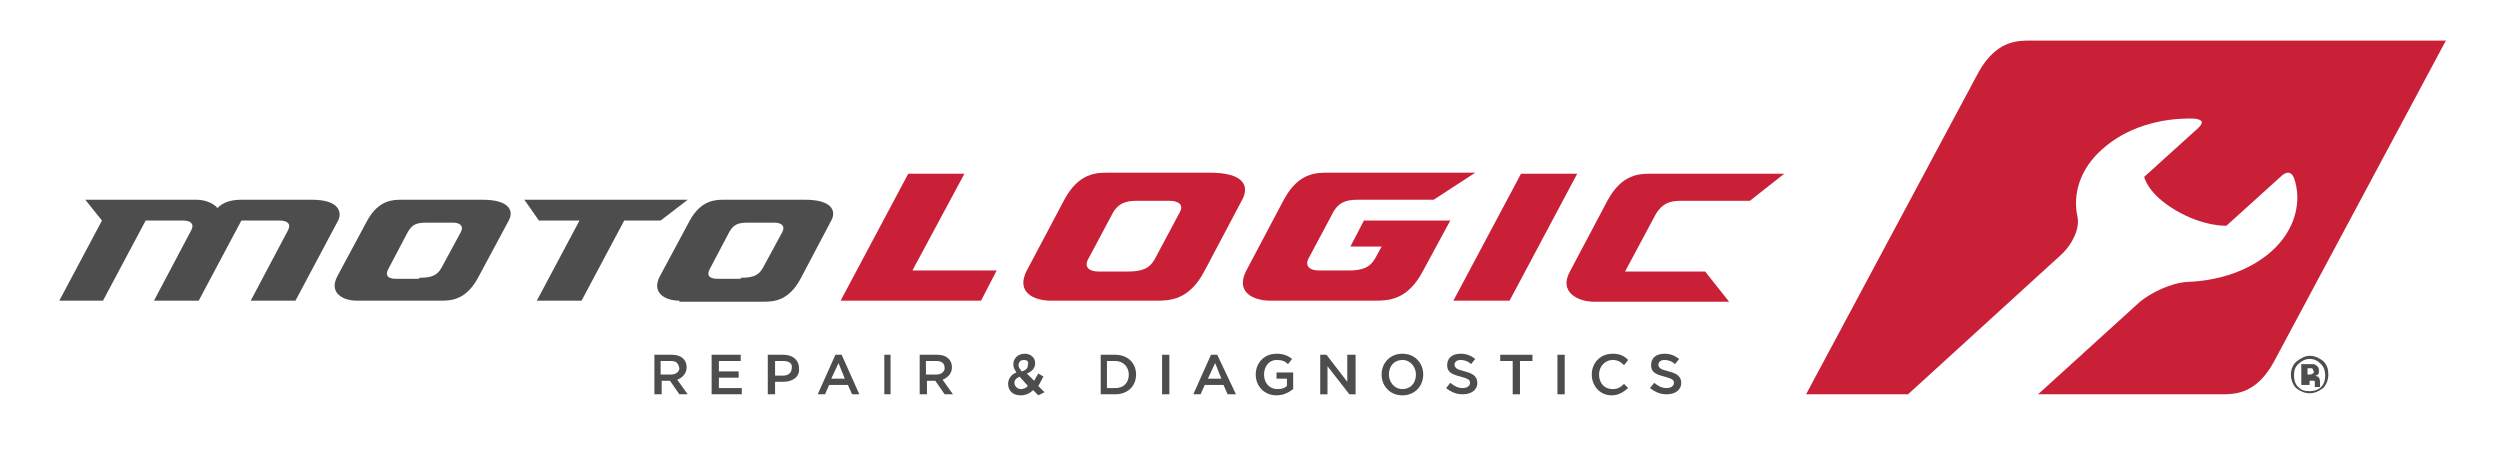 <?xml version="1.0" encoding="utf-8"?>
<!-- Generator: Adobe Illustrator 23.0.6, SVG Export Plug-In . SVG Version: 6.00 Build 0)  -->
<svg version="1.1" id="Layer_1" xmlns="http://www.w3.org/2000/svg" xmlns:xlink="http://www.w3.org/1999/xlink" x="0px" y="0px"
	 viewBox="0 0 240.3 43.2" style="enable-background:new 0 0 240.3 43.2;" xml:space="preserve">
<style type="text/css">
	.st0{fill:#4D4D4D;}
	.st1{fill:#C92037;}
</style>
<g>
	<g>
		<path class="st0" d="M223.3,37.3c-0.4,0.3-0.8,0.5-1.3,0.5c-0.5,0-0.9-0.2-1.3-0.5c-0.3-0.3-0.5-0.8-0.5-1.3c0-0.5,0.2-1,0.6-1.3
			c0.4-0.3,0.8-0.5,1.2-0.5c0.5,0,0.9,0.2,1.3,0.5c0.4,0.4,0.5,0.8,0.5,1.3C223.8,36.5,223.6,37,223.3,37.3z M220.9,35
			c-0.3,0.3-0.4,0.6-0.4,1.1c0,0.4,0.1,0.8,0.4,1.1c0.3,0.3,0.6,0.4,1.1,0.4c0.4,0,0.8-0.1,1.1-0.4c0.3-0.3,0.4-0.7,0.4-1.1
			c0-0.4-0.1-0.8-0.4-1.1c-0.3-0.3-0.6-0.5-1.1-0.5C221.6,34.5,221.2,34.7,220.9,35z M221.2,37v-2c0.1,0,0.3,0,0.6,0
			c0.2,0,0.4,0,0.4,0c0.2,0,0.3,0,0.4,0.1c0.2,0.1,0.3,0.3,0.3,0.5c0,0.2,0,0.3-0.1,0.4c-0.1,0.1-0.2,0.1-0.3,0.1
			c0.1,0,0.2,0.1,0.3,0.1c0.1,0.1,0.2,0.2,0.2,0.5v0.2c0,0,0,0,0,0.1s0,0,0,0.1l0,0.1h-0.5c0-0.1,0-0.2,0-0.3c0-0.1,0-0.2,0-0.2
			c0-0.1-0.1-0.1-0.1-0.1c0,0-0.1,0-0.2,0l-0.1,0h-0.1V37H221.2z M222.2,35.4c-0.1,0-0.2,0-0.3,0h-0.1v0.6h0.2c0.1,0,0.2,0,0.3-0.1
			c0.1,0,0.1-0.1,0.1-0.2C222.3,35.5,222.3,35.4,222.2,35.4z"/>
	</g>
	<path class="st1" d="M195.2,3.9c-1.3,0-3.3,0-5,3l-16.6,31h9.8l14.7-13.4c1.1-1,1.8-2.5,1.6-3.6c0,0,0,0,0,0
		c-0.5-2.2,0.2-4.6,2.3-6.5c2.3-2.1,5.6-3.1,8.9-3c0.9,0.1,0.9,0.4,0.4,0.9l-5.2,4.7c0,0,0.3,1.6,3,3.2c2.7,1.6,4.9,1.5,4.9,1.5
		l5.2-4.7c0.5-0.5,1-0.6,1.3,0.1c0.8,2.3,0.1,5-2.1,7c-2.1,1.9-5.1,2.9-8.2,3c0,0,0,0,0,0c-1.5,0.1-3.4,1-4.5,1.9l-9.8,8.9h17.6
		c1.3,0,3.3,0,5-3l16.6-31H195.2z"/>
	<g>
		<path class="st0" d="M5.7,28.9l4.1-7.7l-1.6-2h10.7c0.9,0,1.7,0.4,2,0.8c0.4-0.4,1-0.8,2.3-0.8H30c2.6,0,2.9,1.2,2.5,2l-4.1,7.7
			h-4.3l3.6-6.8c0.3-0.6-0.1-0.9-0.8-0.9h-3.7l-4.1,7.7h-4.3l3.6-6.8c0.3-0.6-0.1-0.9-0.8-0.9H14l-4.1,7.7H5.7z"/>
		<path class="st0" d="M34.3,28.9c-1.3,0-2.7-0.7-1.9-2.3l2.9-5.4c1.1-2,2.5-2,3.3-2h7.8c2.6,0,3,1.1,2.5,2l-2.9,5.4
			c-1.2,2.3-2.7,2.3-3.7,2.3H34.3z M40.3,26.7c1.1,0,1.7-0.2,2.1-0.9l1.9-3.5c0.3-0.6-0.1-0.9-0.8-0.9H41c-1,0-1.4,0.2-1.8,0.9
			l-1.9,3.6c-0.3,0.6,0,0.9,0.8,0.9H40.3z"/>
		<path class="st0" d="M51.6,28.9l4.1-7.7h-3.9l-1.4-2h15.7l-2.6,2H60l-4.1,7.7H51.6z"/>
		<path class="st0" d="M65.3,28.9c-1.3,0-2.7-0.7-1.9-2.3l2.9-5.4c1.1-2,2.5-2,3.3-2h7.8c2.6,0,3,1.1,2.5,2L77,26.7
			c-1.2,2.3-2.7,2.3-3.7,2.3H65.3z M71.2,26.7c1.1,0,1.7-0.2,2.1-0.9l1.9-3.5c0.3-0.6-0.1-0.9-0.8-0.9h-2.5c-1,0-1.4,0.2-1.8,0.9
			l-1.9,3.6c-0.3,0.6,0,0.9,0.8,0.9H71.2z"/>
	</g>
	<g>
		<path class="st0" d="M65.3,37.9l-0.9-1.3h-0.8v1.3h-0.7v-3.8h1.7c0.9,0,1.4,0.5,1.4,1.2c0,0.6-0.4,1-0.9,1.2l1,1.4H65.3z
			 M64.5,34.7h-1V36h1c0.5,0,0.8-0.3,0.8-0.6C65.2,34.9,65,34.7,64.5,34.7z"/>
		<path class="st0" d="M71.3,34.7h-2.2v1h1.9v0.6h-1.9v1h2.2v0.6h-2.9v-3.8h2.8V34.7z"/>
		<path class="st0" d="M75.3,36.7h-0.8v1.2h-0.7v-3.8h1.5c0.9,0,1.5,0.5,1.5,1.3C76.9,36.2,76.2,36.7,75.3,36.7z M75.3,34.7h-0.8
			v1.4h0.8c0.5,0,0.8-0.3,0.8-0.7C76.2,34.9,75.8,34.7,75.3,34.7z"/>
		<path class="st0" d="M82.6,37.9h-0.7L81.5,37h-1.8l-0.4,0.9h-0.7l1.7-3.8h0.6L82.6,37.9z M80.6,34.9l-0.7,1.5h1.3L80.6,34.9z"/>
		<path class="st0" d="M85.6,34.1v3.8H85v-3.8H85.6z"/>
		<path class="st0" d="M90.8,37.9l-0.9-1.3h-0.8v1.3h-0.7v-3.8h1.7c0.9,0,1.4,0.5,1.4,1.2c0,0.6-0.4,1-0.9,1.2l1,1.4H90.8z M90,34.7
			h-1V36h1c0.5,0,0.8-0.3,0.8-0.6C90.8,34.9,90.5,34.7,90,34.7z"/>
		<path class="st0" d="M99.8,38l-0.5-0.5c-0.3,0.3-0.7,0.5-1.2,0.5c-0.7,0-1.2-0.4-1.2-1.1c0-0.5,0.3-0.9,0.8-1.1
			c-0.2-0.3-0.3-0.5-0.3-0.8c0-0.5,0.4-1,1.1-1c0.6,0,1,0.4,1,0.9c0,0.5-0.3,0.8-0.8,1l0.7,0.7c0.1-0.2,0.3-0.5,0.4-0.7l0.5,0.3
			c-0.2,0.3-0.3,0.6-0.5,0.9l0.6,0.6L99.8,38z M98,36.2c-0.4,0.2-0.5,0.4-0.5,0.6c0,0.3,0.3,0.6,0.6,0.6c0.3,0,0.5-0.1,0.7-0.3
			L98,36.2z M98.4,34.6c-0.3,0-0.5,0.2-0.5,0.5c0,0.2,0.1,0.3,0.3,0.6c0.4-0.1,0.6-0.3,0.6-0.6C98.9,34.7,98.7,34.6,98.4,34.6z"/>
		<path class="st0" d="M107.2,37.9h-1.4v-3.8h1.4c1.2,0,2,0.8,2,1.9C109.2,37.1,108.4,37.9,107.2,37.9z M107.2,34.7h-0.8v2.6h0.8
			c0.8,0,1.3-0.5,1.3-1.3C108.5,35.3,108,34.7,107.2,34.7z"/>
		<path class="st0" d="M112.4,34.1v3.8h-0.7v-3.8H112.4z"/>
		<path class="st0" d="M118.8,37.9H118l-0.4-0.9h-1.8l-0.4,0.9h-0.7l1.7-3.8h0.6L118.8,37.9z M116.8,34.9l-0.7,1.5h1.3L116.8,34.9z"
			/>
		<path class="st0" d="M122.7,38c-1.2,0-2-0.9-2-2c0-1.1,0.8-2,2-2c0.7,0,1.1,0.2,1.5,0.5l-0.4,0.5c-0.3-0.3-0.6-0.4-1.1-0.4
			c-0.7,0-1.2,0.6-1.2,1.4c0,0.8,0.5,1.4,1.3,1.4c0.4,0,0.7-0.1,0.9-0.3v-0.7h-1v-0.6h1.6v1.6C123.9,37.7,123.4,38,122.7,38z"/>
		<path class="st0" d="M129.6,34.1h0.7v3.8h-0.6l-2.1-2.7v2.7h-0.7v-3.8h0.6l2,2.6V34.1z"/>
		<path class="st0" d="M134.8,38c-1.2,0-2-0.9-2-2c0-1.1,0.8-2,2-2c1.2,0,2,0.9,2,2C136.8,37.1,136,38,134.8,38z M134.8,34.6
			c-0.8,0-1.3,0.6-1.3,1.4c0,0.7,0.5,1.4,1.3,1.4c0.8,0,1.3-0.6,1.3-1.4C136.1,35.3,135.6,34.6,134.8,34.6z"/>
		<path class="st0" d="M140.8,35.7c0.8,0.2,1.2,0.5,1.2,1.1c0,0.7-0.6,1.1-1.4,1.1c-0.6,0-1.1-0.2-1.6-0.6l0.4-0.5
			c0.4,0.3,0.7,0.5,1.2,0.5c0.4,0,0.7-0.2,0.7-0.5c0-0.3-0.2-0.4-0.9-0.6c-0.8-0.2-1.3-0.4-1.3-1.1c0-0.7,0.5-1.1,1.3-1.1
			c0.6,0,1,0.2,1.4,0.5l-0.4,0.5c-0.3-0.3-0.7-0.4-1-0.4c-0.4,0-0.6,0.2-0.6,0.5C139.9,35.4,140,35.5,140.8,35.7z"/>
		<path class="st0" d="M146.1,37.9h-0.7v-3.2h-1.2v-0.6h3.1v0.6h-1.2V37.9z"/>
		<path class="st0" d="M150.4,34.1v3.8h-0.7v-3.8H150.4z"/>
		<path class="st0" d="M154.9,38c-1.1,0-1.9-0.9-1.9-2c0-1.1,0.8-2,2-2c0.7,0,1.1,0.2,1.5,0.6l-0.4,0.5c-0.3-0.3-0.6-0.5-1.1-0.5
			c-0.7,0-1.3,0.6-1.3,1.4c0,0.8,0.5,1.4,1.3,1.4c0.5,0,0.8-0.2,1.1-0.5l0.4,0.4C156,37.7,155.6,38,154.9,38z"/>
		<path class="st0" d="M160.4,35.7c0.8,0.2,1.2,0.5,1.2,1.1c0,0.7-0.6,1.1-1.4,1.1c-0.6,0-1.1-0.2-1.6-0.6l0.4-0.5
			c0.4,0.3,0.7,0.5,1.2,0.5c0.4,0,0.7-0.2,0.7-0.5c0-0.3-0.2-0.4-0.9-0.6c-0.8-0.2-1.3-0.4-1.3-1.1c0-0.7,0.5-1.1,1.3-1.1
			c0.6,0,1,0.2,1.4,0.5l-0.4,0.5c-0.3-0.3-0.7-0.4-1-0.4c-0.4,0-0.6,0.2-0.6,0.5C159.5,35.4,159.6,35.5,160.4,35.7z"/>
	</g>
	<path class="st1" d="M80.8,28.9l6.5-12.2h5.4l-5,9.3h8.1l-1.5,2.9H80.8z"/>
	<path class="st1" d="M101,28.9c-1.6,0-3.4-0.8-2.3-2.9l3.6-6.8c1.4-2.6,3.1-2.6,4.2-2.6h9.8c3.3,0,3.8,1.3,3.1,2.6l-3.6,6.8
		c-1.5,2.9-3.4,2.9-4.7,2.9H101z M108.4,26.1c1.4,0,2.1-0.3,2.6-1.2l2.4-4.5c0.4-0.7-0.1-1.1-1-1.1h-3.1c-1.2,0-1.8,0.3-2.3,1.1
		l-2.4,4.5c-0.4,0.7,0,1.2,1,1.2H108.4z"/>
	<path class="st1" d="M122.1,28.9c-1.6,0-3.4-0.8-2.3-2.9l3.6-6.8c1.4-2.6,3.1-2.6,4.2-2.6h14.2l-4,2.6h-7.3c-1.2,0-1.8,0.3-2.3,1.1
		l-2.4,4.5c-0.4,0.7,0,1.2,1,1.2h2.8c1.4,0,2.1-0.3,2.6-1.2l0.6-1.1h-3l1.3-2.5h8.3l-2.6,4.8c-1.5,2.9-3.4,2.9-4.7,2.9H122.1z"/>
	<path class="st1" d="M139.7,28.9l6.5-12.2h5.4l-6.5,12.2H139.7z"/>
	<path class="st1" d="M161.6,19.3l6.6,0l3.3-2.6h-12.8c-1.1,0-2.8,0-4.2,2.6l-3.6,6.8c-1.1,2,0.8,2.9,2.3,2.9h13l-2.3-2.9h-7.7
		l3-5.6C159.8,19.6,160.4,19.3,161.6,19.3z"/>
</g>
</svg>
